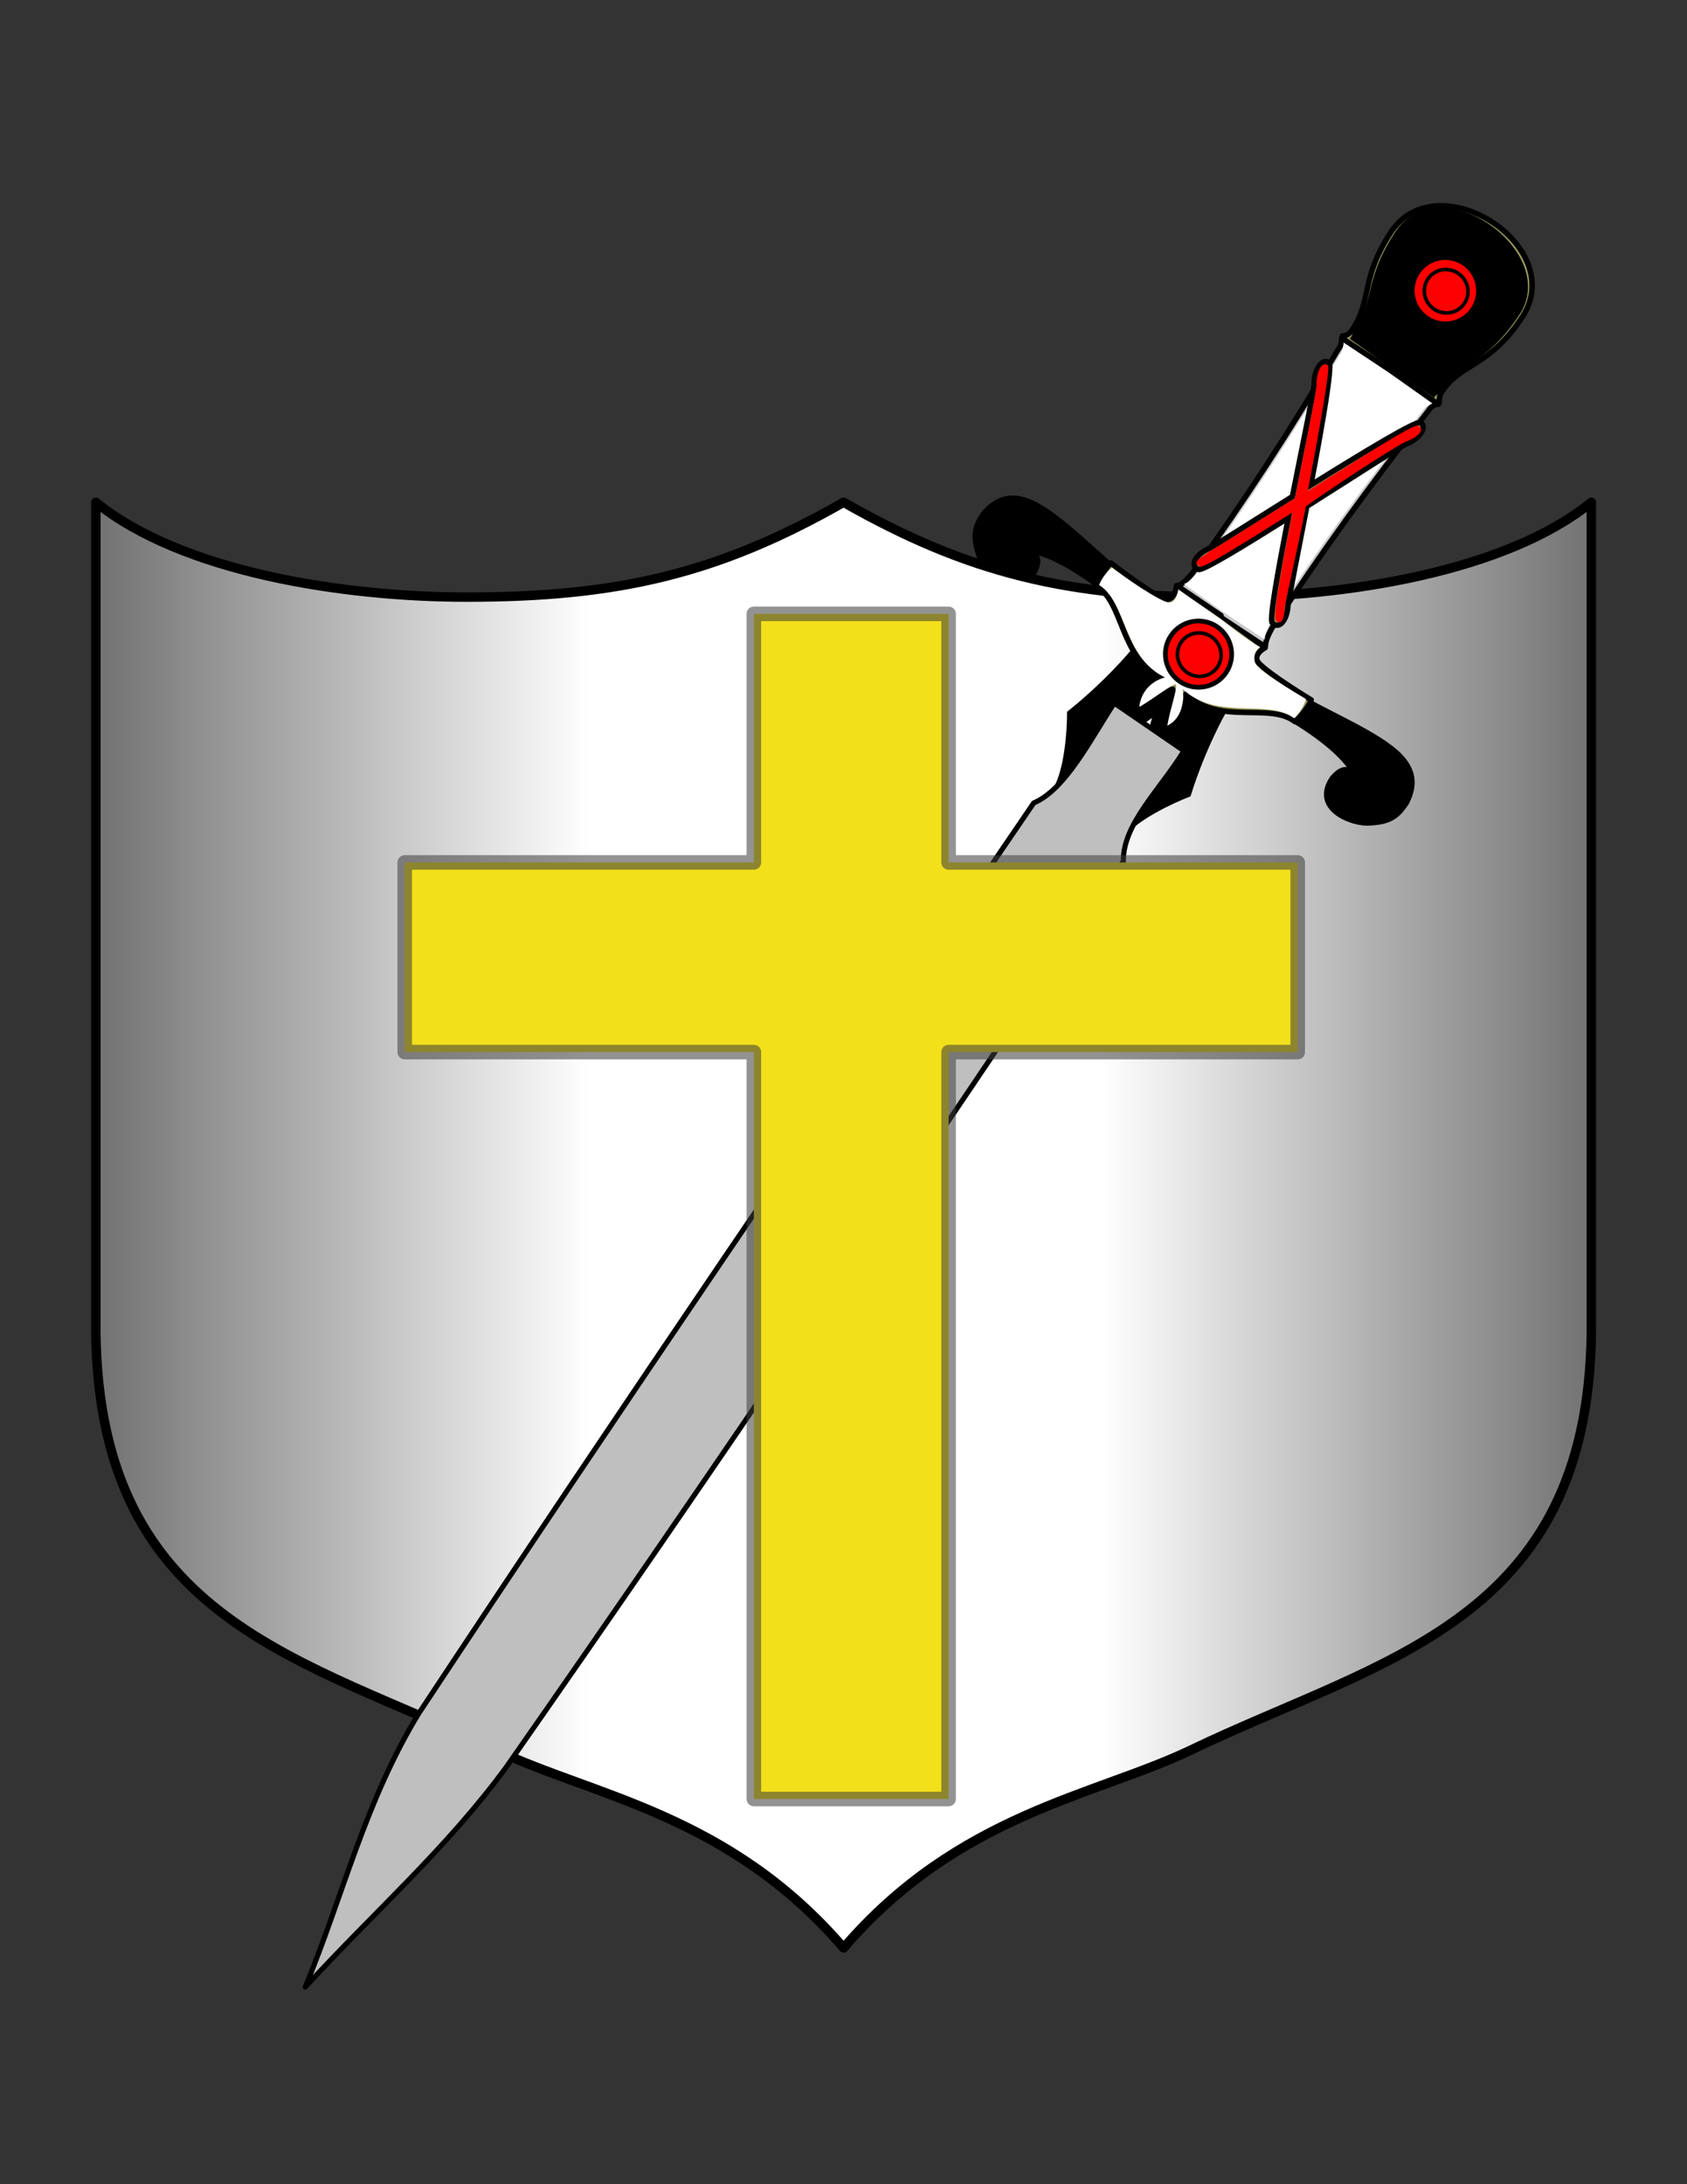 <?xml version="1.0"?><svg width="765" height="990" xmlns="http://www.w3.org/2000/svg" xmlns:xlink="http://www.w3.org/1999/xlink">
 <rect width="100%" height="100%" fill="#333333" stroke="none"/>
 <title>Cross Sword and Shield</title>
 <defs>
  <linearGradient id="linearGradient1557">
   <stop id="stop1558" offset="0" stop-opacity="0.546" stop-color="black"/>
   <stop id="stop1559" offset="1" stop-opacity="0" stop-color="black"/>
  </linearGradient>
  <linearGradient xlink:href="#linearGradient1557" id="linearGradient14221" x1="-0.003" y1="0.5" x2="0.326" y2="0.5"/>
  <linearGradient xlink:href="#linearGradient1557" id="linearGradient14225" x1="1.003" y1="0.5" x2="0.674" y2="0.5"/>
 </defs>
 <g>
  <title>Layer 1</title>
  <path d="m43.471,227.665l0,376.341c1.592,131.496 94.77,147.615 181.468,189.162c43.524,20.857 105.389,28.93 157.605,89.742c52.216,-60.813 114.081,-68.885 157.605,-89.742c86.698,-41.547 179.877,-57.667 181.469,-189.162l0,-376.341c-38.844,31.521 -112.059,42.978 -168.124,42.978c-68.425,0 -113.957,-10.502 -170.949,-42.978c-56.992,32.476 -102.524,42.978 -170.949,42.978c-56.066,0 -129.281,-11.457 -168.124,-42.978z" id="path6885" stroke-miterlimit="4" stroke-linejoin="round" stroke-linecap="round" stroke-width="4.279" stroke="black" fill-rule="evenodd" fill="white"/>
  <path d="m721.619,227.665l0,376.341c-1.592,131.496 -94.77,147.615 -181.469,189.162c-43.524,20.857 -105.389,28.93 -157.605,89.742c-52.216,-60.813 -114.081,-68.885 -157.605,-89.742c-86.698,-41.547 -179.877,-57.667 -181.469,-189.162l0,-376.341c38.844,31.521 112.059,42.978 168.124,42.978c68.425,0 113.957,-10.502 170.949,-42.978c56.992,32.476 102.524,42.978 170.949,42.978c56.066,0 129.28,-11.457 168.124,-42.978z" id="path14223" stroke-miterlimit="4" stroke-linejoin="round" stroke-linecap="round" stroke-width="4.279" fill-rule="evenodd" fill="url(#linearGradient14225)"/>
  <path d="m44.471,227.665l0,376.342c1.592,131.496 94.77,147.615 181.468,189.162c43.525,20.858 105.389,28.93 157.606,89.743c52.216,-60.813 114.081,-68.885 157.605,-89.743c86.698,-41.547 179.877,-57.666 181.469,-189.162l0,-376.342c-38.844,31.521 -112.059,42.978 -168.125,42.978c-68.425,0 -113.957,-10.502 -170.949,-42.978c-56.992,32.476 -102.524,42.978 -170.95,42.978c-56.066,0 -129.28,-11.457 -168.124,-42.978z" id="path13328" stroke-miterlimit="4" stroke-linejoin="round" stroke-linecap="round" stroke-width="4.279" fill-rule="evenodd" fill="url(#linearGradient14221)"/>
  <path id="path2160" d="m544.675,293.466l-0.033,0.048l-21.11,-11.505c-4.416,8.651 -20.3,26.786 -38.395,41.199c-0.006,8.213 -1.258,25.476 -6.169,34.22l15.123,10.153l0.144,0.099l14.925,10.441c6.383,-7.735 22.032,-15.131 29.689,-18.1c6.913,-22.077 18.096,-43.434 24.571,-50.673l-18.346,-15.537l0.033,-0.048l-0.24,-0.164l-0.192,-0.132z" stroke-width="1.862pt" stroke="black" fill-rule="evenodd" fill="#000000"/>
  <path id="path4029" d="m608.808,152.234c-0.917,1.892 0.352,3.057 -2.017,6.237c-22.087,37.223 -42.293,68.315 -66.156,101.467c-1.723,1.958 -3.934,4.676 -6.822,5.836l19.786,14.054l20.198,13.349c0.04,-3.111 1.777,-6.155 2.982,-8.468c22.31,-34.217 44.018,-64.28 70.764,-98.309c2.11,-3.357 3.703,-2.561 5.137,-4.098l-22.166,-14.698l-21.706,-15.37z" stroke-linejoin="round" stroke-width="1.862pt" stroke="black" fill-rule="evenodd" fill="#cacbcb"/>
  <path id="path1561" d="m609.577,154.586c-0.917,1.892 0.352,3.057 -2.017,6.237c-22.087,37.223 -39.977,64.935 -63.84,98.087c-1.723,1.958 -3.934,4.676 -6.822,5.836l18.434,13.128l18.17,11.959c0.04,-3.111 1.777,-6.155 2.982,-8.468c22.31,-34.217 41.701,-60.9 68.448,-94.929c2.11,-3.357 3.703,-2.561 5.137,-4.098l-20.138,-13.308l-20.354,-14.444z" stroke-linejoin="round" stroke-width="1pt" fill-rule="evenodd" fill="white"/>
  <path id="path2818" d="m644.071,191.57c-1.819,-1.086 -25.69,13.366 -49.641,28.271c5.143,-27.177 9.851,-54.044 8.216,-55.322c-2.848,-2.566 -6.749,3.06 -6.688,9.244c0.034,2.456 -5.065,27.062 -9.891,51.282c-17.286,10.836 -36.139,22.781 -37.911,23.612c-5.723,2.526 -8.974,7.706 -4.641,9.447c1.858,0.72 20.696,-10.783 40.717,-23.382c-4.637,23.715 -8.691,46.038 -7.325,47.538c3.188,3.413 6.813,-1.44 7.104,-7.689c0.139,-2.005 4.586,-24.321 8.584,-45.052c21.369,-13.559 42.912,-27.501 45.268,-28.375c5.789,-2.174 9.628,-7.842 6.208,-9.573z" stroke-width="1.862pt" stroke="black" fill-rule="evenodd" fill="#9b9b5d"/>
  <path id="path6517" d="m506.133,258.239c-10.418,-8.351 -26.729,-25.179 -38.479,-30.408c-9.915,-4.374 -16.236,-1.039 -21.388,4.711c-4.14,6.04 -5.574,9.9 -2.011,20.009c0.235,0.54 0.504,1.089 0.801,1.642c0.149,0.276 0.618,0.741 0.781,1.018c0.164,0.277 21.628,6.264 21.905,5.915c0.277,-0.349 0.801,-1.033 1.071,-1.428c4.445,-8.252 -0.614,-9.702 -5.689,-9.952c10.729,-1.524 28.027,10.331 36.986,17.278c2.446,-3.569 2.493,-7.169 6.022,-8.786z" stroke-linejoin="round" stroke-width="1.862pt" stroke="black" fill-rule="evenodd" fill="#000000"/>
  <path id="path7760" d="m592.121,317.374c11.547,6.703 33.127,15.844 42.243,24.917c7.657,7.669 6.827,14.768 3.323,21.647c-4.14,6.04 -7.222,8.771 -17.936,9.095c-9.412,-0.398 -24.183,-7.697 -15.527,-20.327c6.093,-7.123 9.27,-2.928 11.334,1.715c-2.45,-10.557 -19.747,-22.412 -29.459,-28.261c2.446,-3.569 5.787,-4.911 6.022,-8.786z" stroke-linejoin="round" stroke-width="1.862pt" stroke="black" fill-rule="evenodd" fill="#000000"/>
  <path id="path1533" d="m553.69,278.975l-20.104,-13.59c0,0 -0.796,6.236 -4.321,6.304c-3.525,0.068 -19.954,-12.191 -25.469,-16.468c-2.298,1.903 -5.196,6.853 -6.605,10.358c12.632,7.664 10.491,32.541 29.584,41.652c-5.359,1.295 -11.233,7.704 -11.897,15.197c6.643,-3.893 15.156,-10.191 16.883,-10.017c0.889,1.603 -2.638,11.122 -3.872,18.722c6.749,-3.323 10.607,-11.114 9.881,-16.579c15.386,14.52 37.814,3.547 49.52,12.564c2.761,-2.579 6.332,-7.068 7.277,-9.898c-5.978,-3.6 -23.307,-14.548 -24.515,-17.86c-1.208,-3.312 3.652,-5.774 3.652,-5.774c0,0 -20.014,-14.613 -20.015,-14.612z" stroke-linejoin="round" stroke-width="1.862pt" stroke="black" fill-rule="evenodd" fill="#9b9b5d"/>
  <path id="path2812" d="m553.166,280.365l-18.858,-13.233c0,0 -0.564,5.898 -4.089,5.966c-3.525,0.068 -20.417,-11.515 -25.932,-15.792c-2.298,1.903 -4.482,4.361 -5.891,7.867c12.632,7.664 10.829,32.772 29.922,41.883c-5.359,1.295 -10.982,5.888 -11.647,13.382c6.643,-3.893 14.818,-10.423 16.545,-10.248c0.889,1.603 -2.638,11.122 -3.872,18.722c6.749,-3.323 7.652,-11.151 6.926,-16.617c15.386,14.52 38.829,4.242 50.534,13.259c2.761,-2.579 4.497,-5.841 5.443,-8.671c-5.978,-3.6 -21.848,-13.052 -23.056,-16.363c-1.208,-3.312 0.591,-6.382 2.193,-7.271c-3.844,-1.641 -18.218,-12.885 -18.219,-12.884z" stroke-linejoin="round" stroke-width="1pt" fill-rule="evenodd" fill="white"/>
  <path id="path5274" d="m608.406,153.194c1.434,-1.538 2.979,-0.774 5.089,-4.131c8.806,-13.571 3.318,-22.663 17.423,-44.132c21.231,-31.031 79.59,6.131 59.827,38.075c-14.965,23.277 -27.976,21.44 -36.498,33.987c-2.369,3.179 -1.052,4.377 -1.969,6.27l-21.706,-15.37l-22.166,-14.698z" stroke-linejoin="round" stroke-width="1.862pt" stroke="black" fill-rule="evenodd" fill="#9b9b5d"/>
  <g id="g9632" transform="matrix(1.536, 1.053, -1.053, 1.536, 289.737, -150.822)">
   <path id="path7761" d="m256.273,121.069c0,4.449 -3.617,8.06 -8.074,8.06c-4.457,0 -8.074,-3.611 -8.074,-8.06c0,-4.449 3.617,-8.06 8.074,-8.06c4.457,0 8.074,3.611 8.074,8.06z" stroke-miterlimit="4" stroke-width="1.146" stroke="black" fill-rule="evenodd" fill="#ff0000"/>
   <path id="path8387" d="m253.778,121.066c0,2.9 -2.398,5.253 -5.353,5.253c-2.955,0 -5.353,-2.354 -5.353,-5.253c0,-2.9 2.398,-5.253 5.353,-5.253c2.955,0 5.353,2.354 5.353,5.253z" stroke-miterlimit="4" stroke-width="0.874" stroke="black" fill-rule="evenodd" fill="#ff0000"/>
  </g>
  <path id="path2814" d="m612.086,153.562c1.434,-1.538 0.487,-1.488 2.597,-4.845c8.806,-13.571 3.994,-22.199 18.099,-43.669c20.02,-29.712 73.768,8.102 56.891,36.56c-14.965,23.277 -26.392,22.029 -34.915,34.576c-2.369,3.179 -3.525,2.186 -4.441,4.078l-19.233,-13.179l-18.999,-13.521z" stroke-linejoin="round" stroke-width="1pt" fill-rule="evenodd" fill="#000000"/>
  <g transform="matrix(1.536, 1.053, -1.053, 1.536, 401.681, -315.546)" id="g9636">
   <path id="path9637" d="m256.273,121.069c0,4.449 -3.617,8.06 -8.074,8.06c-4.457,0 -8.074,-3.611 -8.074,-8.06c0,-4.449 3.617,-8.06 8.074,-8.06c4.457,0 8.074,3.611 8.074,8.06z" stroke-miterlimit="4" stroke-width="1.146" stroke="black" fill-rule="evenodd" fill="#ff0000"/>
   <path id="path9638" d="m253.778,121.066c0,2.9 -2.398,5.253 -5.353,5.253c-2.955,0 -5.353,-2.354 -5.353,-5.253c0,-2.9 2.398,-5.253 5.353,-5.253c2.955,0 5.353,2.354 5.353,5.253z" stroke-miterlimit="4" stroke-width="0.874" stroke="black" fill-rule="evenodd" fill="#ff0000"/>
  </g>
  <path id="path930" d="m491.102,342.846c-11.489,17.152 -287.919,420.801 -293.372,437.508c-11.448,32.869 -0.178,40.107 26.875,15.178c10.519,-10.619 285.686,-423.929 292.207,-433.444c6.924,-12.434 1.457,-23.341 8.161,-40.25c-14.992,12.415 -27.044,13.16 -33.871,21.008l0,0z" stroke-width="1.862pt" stroke="black" fill-rule="evenodd" fill="white"/>
  <path id="path4693" d="m642.989,192.943c-1.819,-1.086 -25.989,14.697 -49.939,29.602c5.143,-27.177 9.995,-54.253 9.218,-56.785c-2.848,-2.566 -5.341,2.797 -5.279,8.981c0.034,2.456 -4.921,26.853 -9.748,51.073c-17.286,10.836 -36.139,22.781 -37.911,23.612c-4.822,3.451 -9.369,5.593 -5.035,7.335c1.858,0.72 21.764,-11.893 41.785,-24.492c-4.637,23.715 -8.989,47.369 -7.623,48.869c2.43,2.279 3.841,0.208 4.132,-6.041c0.139,-2.005 5.577,-24.87 9.575,-45.601c20.963,-14.759 42.924,-28.415 45.28,-29.289c5.789,-2.174 8.966,-5.532 5.546,-7.263z" stroke-width="1pt" fill-rule="evenodd" fill="#ff0000"/>
  <path id="path908" d="m189.859,776.669c91.893,-139.018 185.424,-275.502 278.907,-412.724c14.528,-6.167 25.894,-29.124 36.526,-45.273l31.608,21.663c-11.072,17.847 -27.787,33.221 -27.485,50.066c-92.264,136.992 -184.555,274.286 -279.877,410.593c-27.236,37.122 -60.751,66.454 -91.126,99.681c17.149,-41.335 27.004,-83.894 51.447,-124.006l0,0z" stroke-miterlimit="4" stroke-linejoin="round" stroke-width="2.328" stroke="black" fill-rule="evenodd" fill="#bfbfbf"/>
  <path d="m430.158,815.405l0,-338.539l158.322,0l0,-85.958l-158.322,0l0,-112.666l-88.304,0l0,112.666l-158.322,0l0,85.958l158.322,0l0,338.539l88.304,0z" id="path9105" stroke-opacity="0.557" stroke-dashoffset="0" stroke-miterlimit="4" marker-end="none" marker-mid="none" marker-start="none" stroke-linejoin="round" stroke-linecap="round" stroke-width="6.605" stroke="#3e3e3e" fill-rule="evenodd" fill="#f2e01a"/>
 </g>
</svg>